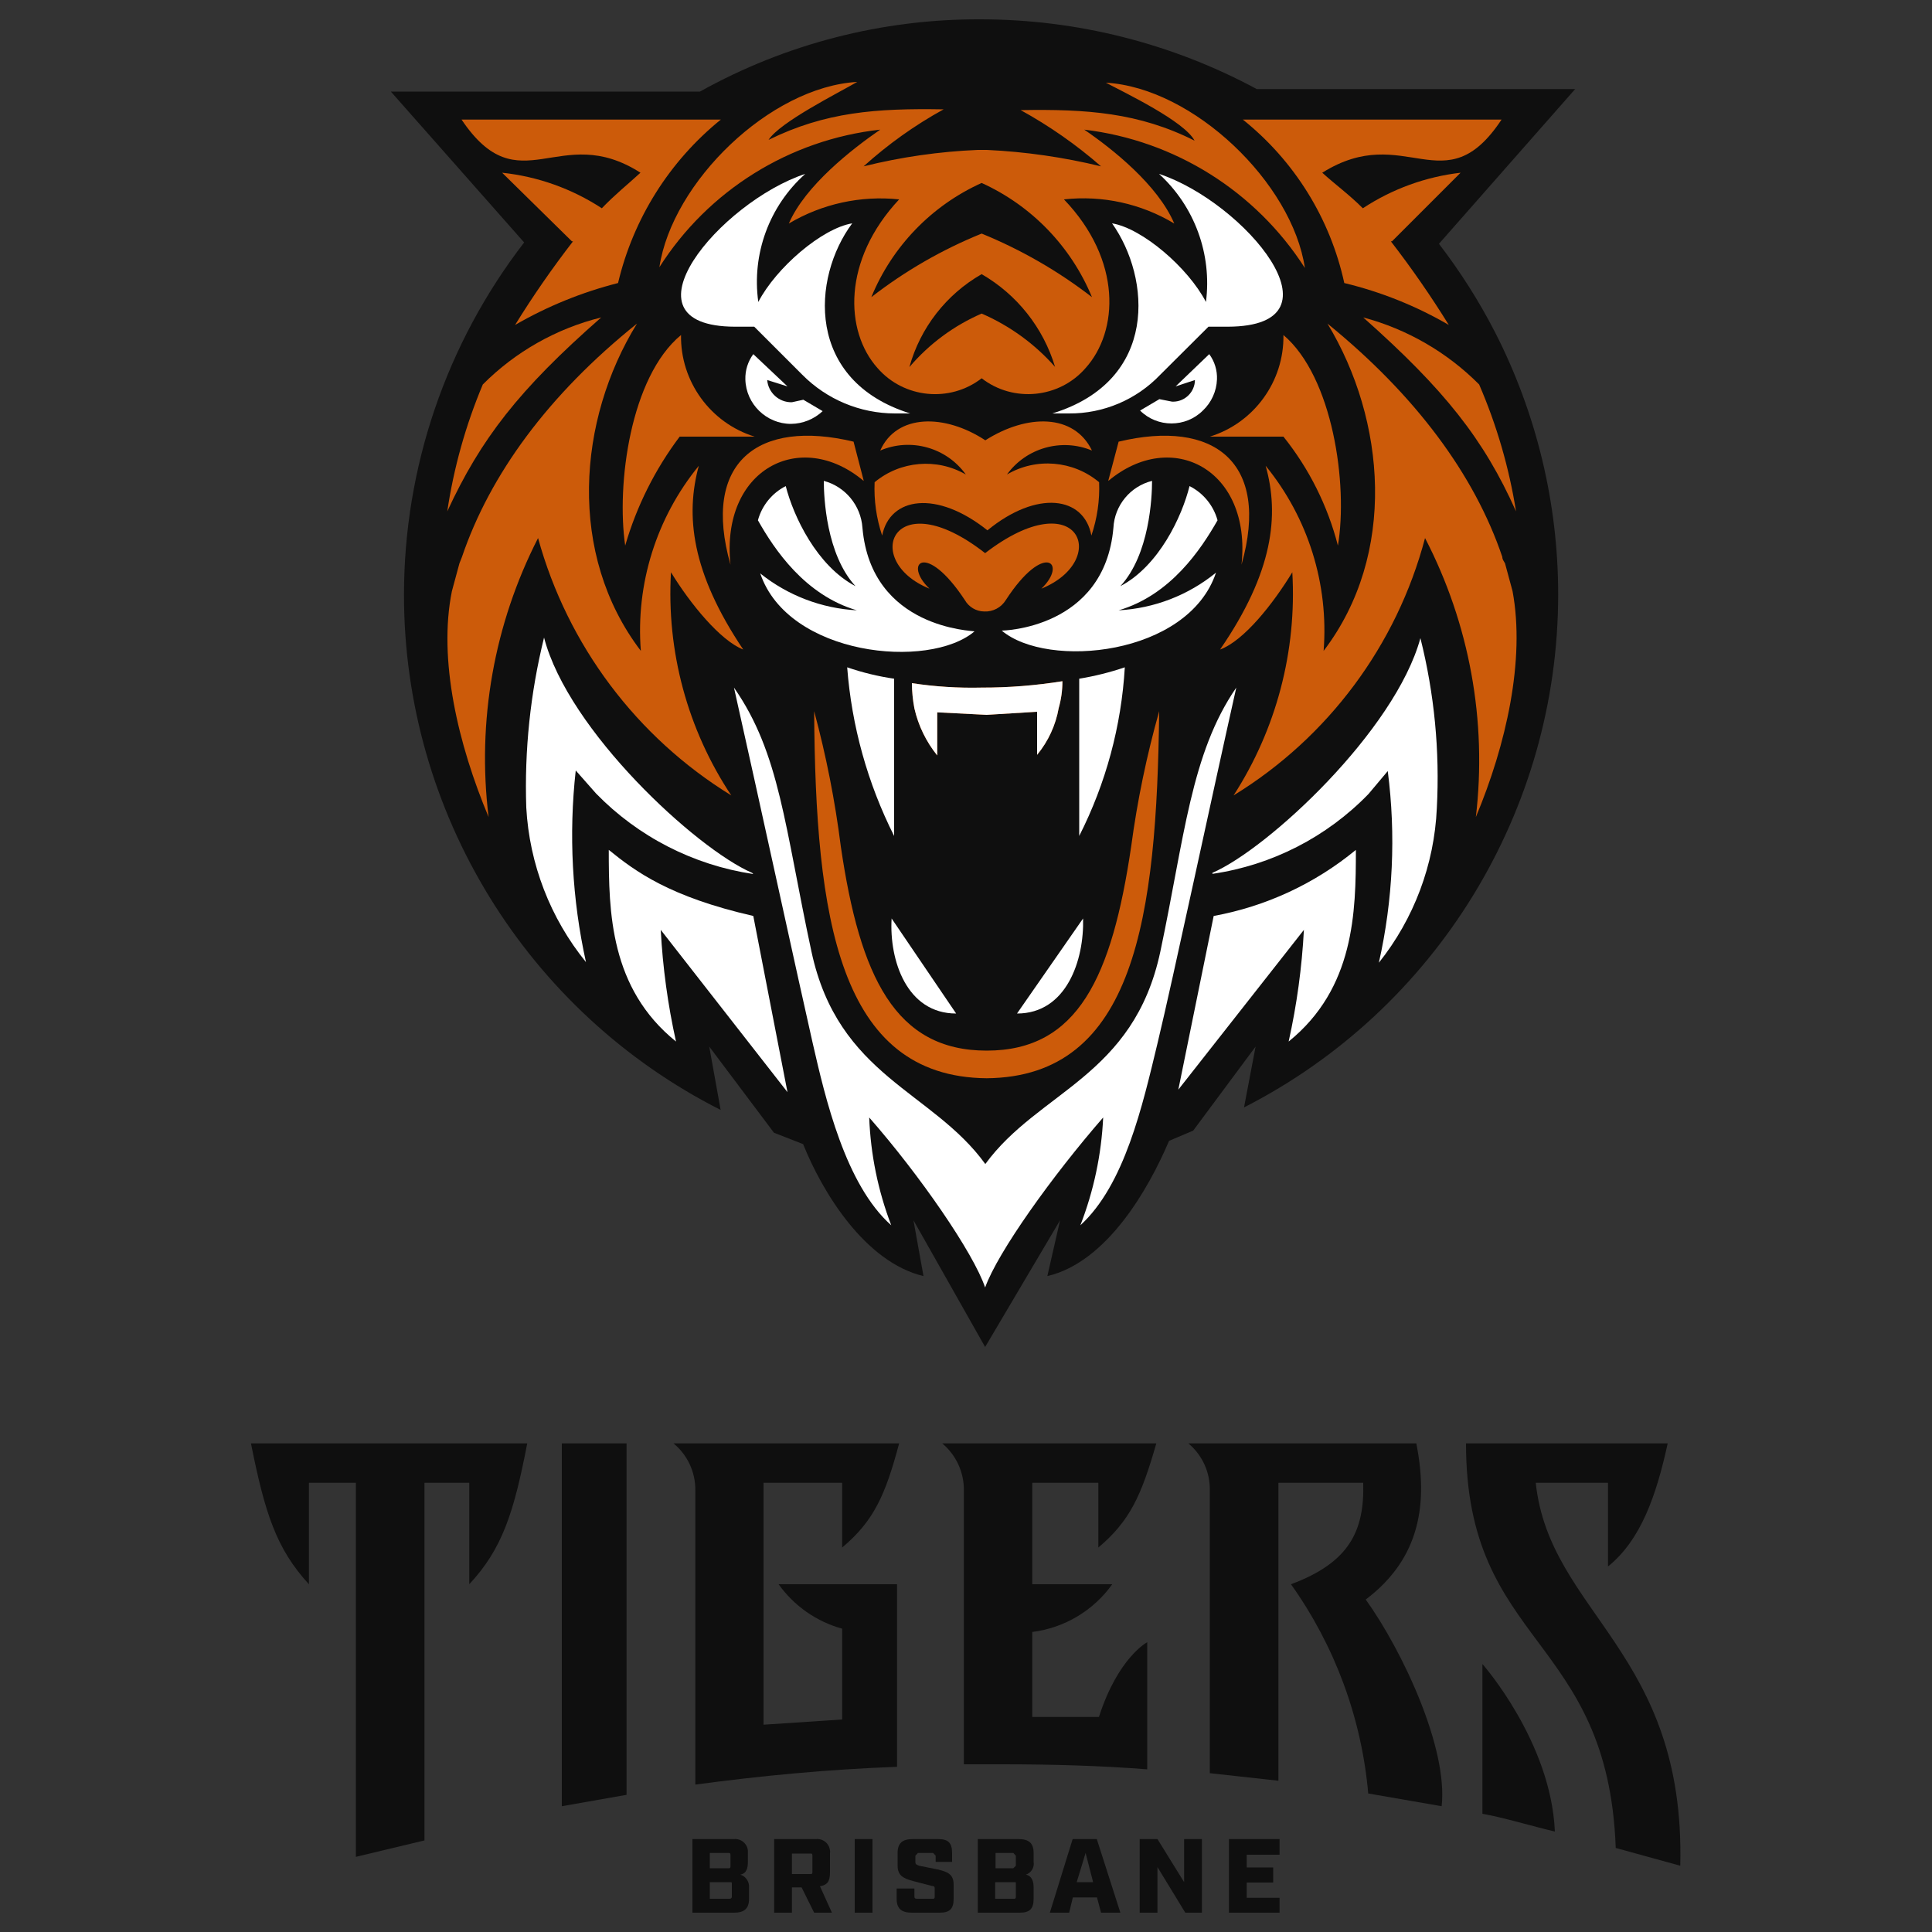 <svg clip-rule="evenodd" fill-rule="evenodd" stroke-linejoin="round" stroke-miterlimit="2" viewBox="0 0 100 100" xmlns="http://www.w3.org/2000/svg"><rect x="0" y="0" width="100" height="100" fill="#333333" stroke="none"/><g fill-rule="nonzero"><g transform="translate(-.01)"><path d="m81.54 4.61h-16.48c-4.397-2.37-9.315-3.61-14.31-3.61-5.077-.019-10.075 1.269-14.51 3.74h-16l6.9 7.81c-4.032 5.226-6.22 11.644-6.22 18.245 0 11.247 6.353 21.579 16.39 26.655l-.59-3.28 3.35 4.46 1.51.59c1 2.5 3.21 6.11 6.23 6.83l-.52-2.89 3.71 6.56 3.88-6.56-.66 2.89c3.09-.72 5.25-4.53 6.3-7l1.25-.53 3.23-4.35-.6 3.15c9.964-5.084 16.261-15.367 16.261-26.553 0-4.713-1.118-9.36-3.261-13.557-.83-1.615-1.804-3.151-2.91-4.59z" fill="#0f0f0f"/><path d="m40.77 56.53-6.56-8.4c.103 1.945.367 3.878.79 5.78-3.42-2.76-3.48-6.7-3.48-9.92 1.38 1.12 3.15 2.43 7.48 3.42z" fill="#fff"/><path d="m57.38 24.89c3.28-2.75 7.42-.59 6.89 4.34 1.51-5.32-1.44-7.55-6.36-6.37l-.53 2" fill="#cc5b0a"/><path d="m51 28.63c-4.79-3.74-6.43.4-2.88 1.84-1.38-1.31-.2-2.49 1.83.59.205.359.586.584 1 .59.453.023.883-.204 1.12-.59 2-3.08 3.22-1.9 1.84-.59 3.6-1.47 1.96-5.58-2.91-1.84z" fill="#cc5b0a"/><path d="m50.82 35.59c1.4.003 2.798-.108 4.18-.33.002.467-.062.931-.19 1.38-.156.893-.542 1.731-1.12 2.43v-2.23l-2.61.16-2.56-.13v2.23c-.573-.71-.977-1.541-1.18-2.43-.083-.432-.127-.87-.13-1.31 1.194.182 2.402.259 3.61.23z" fill="#cc5b0a"/><path d="m41.69 9c-1.865 1.664-2.778 4.155-2.43 6.63.92-1.77 3.29-3.81 4.86-4.07-2.1 2.82-2.43 8.14 3 9.84h-.79c-1.799-.002-3.524-.722-4.79-2l-2.49-2.49h-1c-6.2-.02-.75-6.46 3.64-7.91z" fill="#fff"/><path d="m52.65 52.46c2.56 0 3.48-2.76 3.42-4.92z" fill="#fff"/><path d="m51.08 55.81c7.68-.07 8.8-8.34 8.93-19-.649 2.296-1.133 4.635-1.45 7-1 6.76-2.75 10.57-7.48 10.57s-6.56-3.81-7.55-10.57c-.298-2.362-.759-4.701-1.38-7 .07 10.66 1.25 18.93 8.93 19z" fill="#cc5b0a"/><path d="m55.87 43.27c1.379-2.717 2.182-5.689 2.36-8.73-.769.261-1.558.458-2.36.59z" fill="#fff"/><path d="m49.5 52.46c-2.56 0-3.47-2.76-3.34-4.92z" fill="#fff"/><path d="m46.29 43.27c-1.373-2.723-2.198-5.689-2.43-8.73.79.272 1.603.469 2.43.59z" fill="#fff"/><path d="m50.82 35.59c1.4.003 2.798-.108 4.18-.33.002.467-.062.931-.19 1.38-.156.893-.542 1.731-1.12 2.43v-2.23l-2.61.16-2.56-.13v2.23c-.573-.71-.977-1.541-1.18-2.43-.083-.432-.127-.87-.13-1.31 1.194.182 2.402.259 3.61.23z" fill="#fff"/><path d="m50.62 7.76c-1.994.083-3.974.368-5.91.85 1.261-1.14 2.65-2.13 4.14-2.95-3.48-.06-6.11.13-9.06 1.58.59-.92 3.61-2.43 4.59-3-4.52.26-9.58 5.19-10.24 9.59 2.533-3.98 6.741-6.601 11.43-7.12-1.45 1-3.88 2.89-4.73 4.86 1.719-1.021 3.722-1.459 5.71-1.25-2.95 3.15-2.82 6.83-1.12 8.73 1.363 1.57 3.747 1.805 5.39.53 1.64 1.273 4.02 1.039 5.38-.53 1.71-1.9 1.9-5.58-1.12-8.73 1.989-.22 3.995.219 5.71 1.25-.85-2-3.21-3.87-4.66-4.86 4.683.559 8.877 3.188 11.42 7.16-.65-4.4-5.77-9.33-10.3-9.59 1 .53 4.07 2 4.59 3-2.88-1.45-5.58-1.64-9-1.58 1.487.818 2.882 1.793 4.16 2.91-1.938-.472-3.917-.757-5.91-.85zm.2 6.43c1.831 1.058 3.191 2.775 3.8 4.8-1.049-1.187-2.346-2.13-3.8-2.76-1.442.626-2.721 1.573-3.74 2.77.563-2.033 1.908-3.763 3.74-4.81zm0-4.72c2.584 1.173 4.626 3.287 5.71 5.91-1.746-1.35-3.667-2.456-5.71-3.29-2.046.829-3.967 1.936-5.71 3.29 1.078-2.627 3.122-4.743 5.71-5.91z" fill="#cc5b0a"/><path d="m35.26 17.34c-.041 2.398 1.518 4.551 3.81 5.26h-3.88c-1.274 1.693-2.23 3.605-2.82 5.64-.46-3.15.26-8.73 2.89-10.9z" fill="#cc5b0a"/><path d="m52.13 24.56c.998-1.38 2.829-1.896 4.4-1.24-.92-1.91-3.35-1.91-5.52-.53-2.1-1.38-4.59-1.38-5.44.53 1.579-.676 3.431-.157 4.43 1.24-1.498-.867-3.389-.707-4.72.4-.041.936.092 1.872.39 2.76.4-2 2.82-2.37 5.45-.27 2.56-2.1 5-1.77 5.38.27.302-.888.437-1.823.4-2.76-1.342-1.127-3.259-1.287-4.77-.4z" fill="#cc5b0a"/><path d="m57.91 31.59c2.69-.79 4.26-3.15 5.12-4.66-.211-.768-.739-1.412-1.45-1.77-.39 1.57-1.58 4.13-3.58 5.18 1.51-1.64 1.64-4.59 1.64-5.45-1.126.28-1.942 1.271-2 2.43-.46 5.25-5.78 5.32-5.78 5.32 2.36 2 9.65 1.31 11.09-3-1.431 1.167-3.196 1.85-5.04 1.95z" fill="#fff"/><path d="m44.65 27.32c-.077-1.152-.884-2.133-2-2.43 0 .86.13 3.81 1.64 5.45-2-1.05-3.21-3.61-3.61-5.18-.708.36-1.232 1.003-1.44 1.77.85 1.51 2.43 3.87 5.12 4.66-1.825-.099-3.574-.767-5-1.91 1.44 4.27 8.73 5 11.09 3-.03-.04-5.34-.11-5.8-5.36z" fill="#fff"/><path d="m40.77 20-1.05-.33c.053.659.619 1.168 1.28 1.15l.59-.13 1 .59c-.444.418-1.03.654-1.64.66-1.272 0-2.328-1.028-2.36-2.3-.013-.47.131-.931.41-1.31z" fill="#fff"/><path d="m44.71 24.89c-3.28-2.75-7.41-.59-6.89 4.34-1.51-5.32 1.44-7.55 6.37-6.37l.52 2" fill="#cc5b0a"/><path d="m31.13 16.43c-2.322.575-4.442 1.775-6.13 3.47-.885 2.105-1.504 4.312-1.84 6.57 1.73-3.74 3.7-6.3 7.97-10.04z" fill="#cc5b0a"/><path d="m60.07 49.25c-1.38 6.49-6.3 7.22-9.06 11-2.75-3.8-7.61-4.53-9-11s-1.63-10.25-4.01-13.66c1.24 5.52 3.41 15.49 4.07 18.38s1.7 7.35 4.07 9.45c-.683-1.785-1.068-3.67-1.14-5.58 2.63 3 5.39 7 6 8.8.66-1.84 3.48-5.78 6.11-8.8-.089 1.911-.488 3.796-1.18 5.58 2.29-2.1 3.21-6.17 4-9.45s2.83-12.86 4.07-18.38c-2.35 3.41-2.68 7.75-3.93 13.66z" fill="#fff"/><path d="m23.9 6.19c3 4.46 5.06.06 9.26 2.75-.72.66-1.31 1.12-2 1.84-1.55-1.014-3.318-1.645-5.16-1.84l3.61 3.55h.06c-1.075 1.39-2.077 2.835-3 4.33 1.668-.965 3.462-1.696 5.33-2.17.788-3.33 2.66-6.307 5.32-8.46z" fill="#cc5b0a"/><path d="m34.74 29.62c1 1.64 2.56 3.54 3.74 4-2.69-4-3-6.95-2.3-9.51-2.196 2.687-3.272 6.121-3 9.58-3.81-5-3.28-11.95-.2-16.94-4.59 3.68-7.61 7.81-9.06 12.08l-.13.33-.39 1.44c-.72 3.55.33 7.95 1.9 11.69-.609-4.96.283-9.991 2.56-14.44 1.526 5.544 5.102 10.308 10 13.32-2.264-3.41-3.359-7.464-3.12-11.55z" fill="#cc5b0a"/><path d="m38.94 45.18c-2.89-1.25-9.52-7.36-10.77-12.18-.71 2.877-1.02 5.838-.92 8.8.162 2.925 1.243 5.726 3.09 8-.719-3.255-.898-6.607-.53-9.92l1.05 1.19c2.184 2.242 5.044 3.707 8.14 4.17z" fill="#fff"/><path d="m60 9c1.841 1.68 2.749 4.158 2.43 6.63-.92-1.77-3.29-3.81-4.86-4.07 2 2.82 2.43 8.14-3.09 9.84h.86c1.781.013 3.49-.711 4.72-2l2.5-2.49h1c6.29-.02.84-6.46-3.56-7.91z" fill="#fff"/><path d="m66.44 17.34c.041 2.398-1.518 4.551-3.81 5.26h3.81c1.329 1.659 2.29 3.581 2.82 5.64.53-3.15-.26-8.73-2.82-10.9z" fill="#cc5b0a"/><path d="m60.86 20 1-.33c-.005.609-.501 1.109-1.11 1.12h-.07l-.66-.13-1 .59c.892.89 2.358.89 3.25 0 .444-.42.707-.999.73-1.61.02-.469-.121-.932-.4-1.31z" fill="#fff"/><path d="m70.57 16.43c2.271.606 4.342 1.804 6 3.47.909 2.101 1.551 4.309 1.91 6.57-1.67-3.74-3.7-6.3-7.91-10.04z" fill="#cc5b0a"/><path d="m77.73 6.19h-13.39c2.668 2.134 4.523 5.122 5.25 8.46 1.899.457 3.722 1.188 5.41 2.17-.924-1.494-1.926-2.94-3-4.33h.06l3.55-3.55c-1.807.209-3.54.84-5.06 1.84-.72-.72-1.37-1.18-2.1-1.84 4.29-2.69 6.33 1.71 9.28-2.75z" fill="#cc5b0a"/><path d="m66.9 29.62c-1 1.64-2.5 3.54-3.74 4 2.75-4 3.08-6.95 2.36-9.51 2.196 2.687 3.272 6.121 3 9.58 3.81-5 3.22-11.95.2-16.94 4.53 3.68 7.61 7.81 9.05 12.08 0 .13.07.2.14.33l.39 1.44c.66 3.55-.33 7.95-1.9 11.69.588-4.967-.329-9.999-2.63-14.44-1.466 5.548-5.018 10.321-9.91 13.32 2.213-3.43 3.277-7.476 3.04-11.55z" fill="#cc5b0a"/><path d="m62.76 45.18c2.89-1.25 9.46-7.36 10.77-12.15.722 2.874 1.008 5.841.85 8.8-.129 2.916-1.18 5.718-3 8 .732-3.254.888-6.612.46-9.92l-1 1.19c-2.161 2.228-4.999 3.68-8.07 4.13z" fill="#fff"/><path d="m62.83 47.41-1.83 8.99 6.5-8.27c-.103 1.945-.367 3.878-.79 5.78 3.41-2.76 3.48-6.7 3.48-9.92-2.122 1.749-4.655 2.926-7.36 3.42z" fill="#fff"/><path d="m75.89 74.71c0 10.51 7.35 9.91 7.75 20.94l3.34.92c.27-11.09-6.76-13.06-7.48-19.82h3.74v4.33c1.71-1.38 2.5-3.68 3.09-6.37z" fill="#0f0f0f"/><path d="m76.74 93.88c1.12.2 2.63.66 3.75.92-.2-4.66-3.75-8.67-3.75-8.67z" fill="#0f0f0f"/><path d="m48.78 74.71c.718.601 1.129 1.494 1.12 2.43v14.18h2c2.56 0 5.06.07 7.49.26v-6.58s-1.51.79-2.5 3.87h-3.45v-4.4c1.664-.208 3.166-1.105 4.14-2.47h-4.14v-5.25h3.42v3.35c1.64-1.38 2.23-2.7 3-5.39z" fill="#0f0f0f"/><path d="m61.52 74.71c.719.6 1.127 1.494 1.11 2.43v14.64l3.55.39v-15.42h4.39c.07 2.49-.72 4.13-3.74 5.25 2.273 3.189 3.655 6.929 4 10.83l3.8.66c.33-3-2-8-3.93-10.7 2.88-2.17 3.21-5.06 2.62-8.08z" fill="#0f0f0f"/><path d="m13 74.71c.72 3.61 1.31 5.45 3 7.29v-5.25h2.43v19.36l3.55-.85v-18.51h2.32v5.25c1.71-1.84 2.3-3.68 3-7.29z" fill="#0f0f0f"/><path d="m29.09 93.49 3.35-.59v-18.19h-3.35z" fill="#0f0f0f"/><path d="m36 92.37c3.42-.46 6.89-.79 10.44-.92v-9.45h-6.13c.8 1.121 1.962 1.934 3.29 2.3v4.7l-4.07.27v-12.52h4.07v3.35c1.64-1.38 2.23-2.7 2.95-5.39h-11.68c.726.596 1.142 1.491 1.13 2.43z" fill="#0f0f0f"/><path d="m35.85 95.19h2.15c.359-.035.683.231.72.59v.59c0 .33-.07.6-.39.66.283.091.469.364.45.66v.59c0 .52-.26.72-.78.72h-2.15zm1.9 1.51c.07 0 .07-.06.07-.13v-.52c0-.07 0-.14-.07-.14h-1v.79zm0 1.58c.14 0 .14-.07.14-.13v-.66c0-.07 0-.07-.14-.07h-1v.86z" fill="#0f0f0f"/><path d="m43.07 99h-.92l-.65-1.31h-.5v1.31h-.92v-3.81h2.17c.359-.035.683.231.72.59.01.043.01.087 0 .13v1c0 .46-.13.66-.52.72zm-1.07-2c.06 0 .06-.07.06-.14v-.78c0-.07 0-.14-.06-.14h-1v1.06z" fill="#0f0f0f"/></g><path d="m44.24 95.19h.92v3.81h-.92z" fill="#0f0f0f"/><path d="m46.42 98.28v-.53h.92v.4c0 .06 0 .13.13.13h.85c.07 0 .07-.07.07-.13v-.4c0-.06 0-.13-.13-.13l-1-.26c-.46-.13-.79-.26-.79-.79v-.66c0-.52.26-.72.79-.72h1.31c.52 0 .72.2.72.72v.46h-.85v-.32l-.13-.14h-.79l-.13.14v.32c0 .14.06.14.19.2l1 .2c.52.13.79.26.79.79v.72c0 .52-.2.72-.72.72h-1.44c-.53 0-.79-.2-.79-.72z" fill="#0f0f0f" transform="translate(-.01)"/><path d="m50.62 95.19h2.1c.53 0 .79.2.79.72v.46c.049.288-.123.57-.4.66.33.07.4.39.4.66v.59c0 .52-.2.72-.72.72h-2.17zm1.84 1.51.13-.13v-.52l-.13-.14h-.92v.79zm.06 1.58c.07 0 .07-.07.07-.13v-.66c0-.07 0-.07-.07-.07h-1v.86z" fill="#0f0f0f" transform="translate(-.01)"/><path d="m56.79 98.21h-1.25l-.19.79h-1l1.18-3.81h1.25l1.22 3.81h-1zm-.2-.79-.39-1.51-.46 1.51z" fill="#0f0f0f" transform="translate(-.01)"/><path d="m59 95.19h.92l1.38 2.23v-2.23h.92v3.81h-.86l-1.44-2.36v2.36h-.92z" fill="#0f0f0f" transform="translate(-.01)"/><path d="m63.62 95.19h2.62v.81h-1.7v.66h1.37v.78h-1.37v.79h1.7v.77h-2.62z" fill="#0f0f0f" transform="translate(-.01)"/></g></svg>